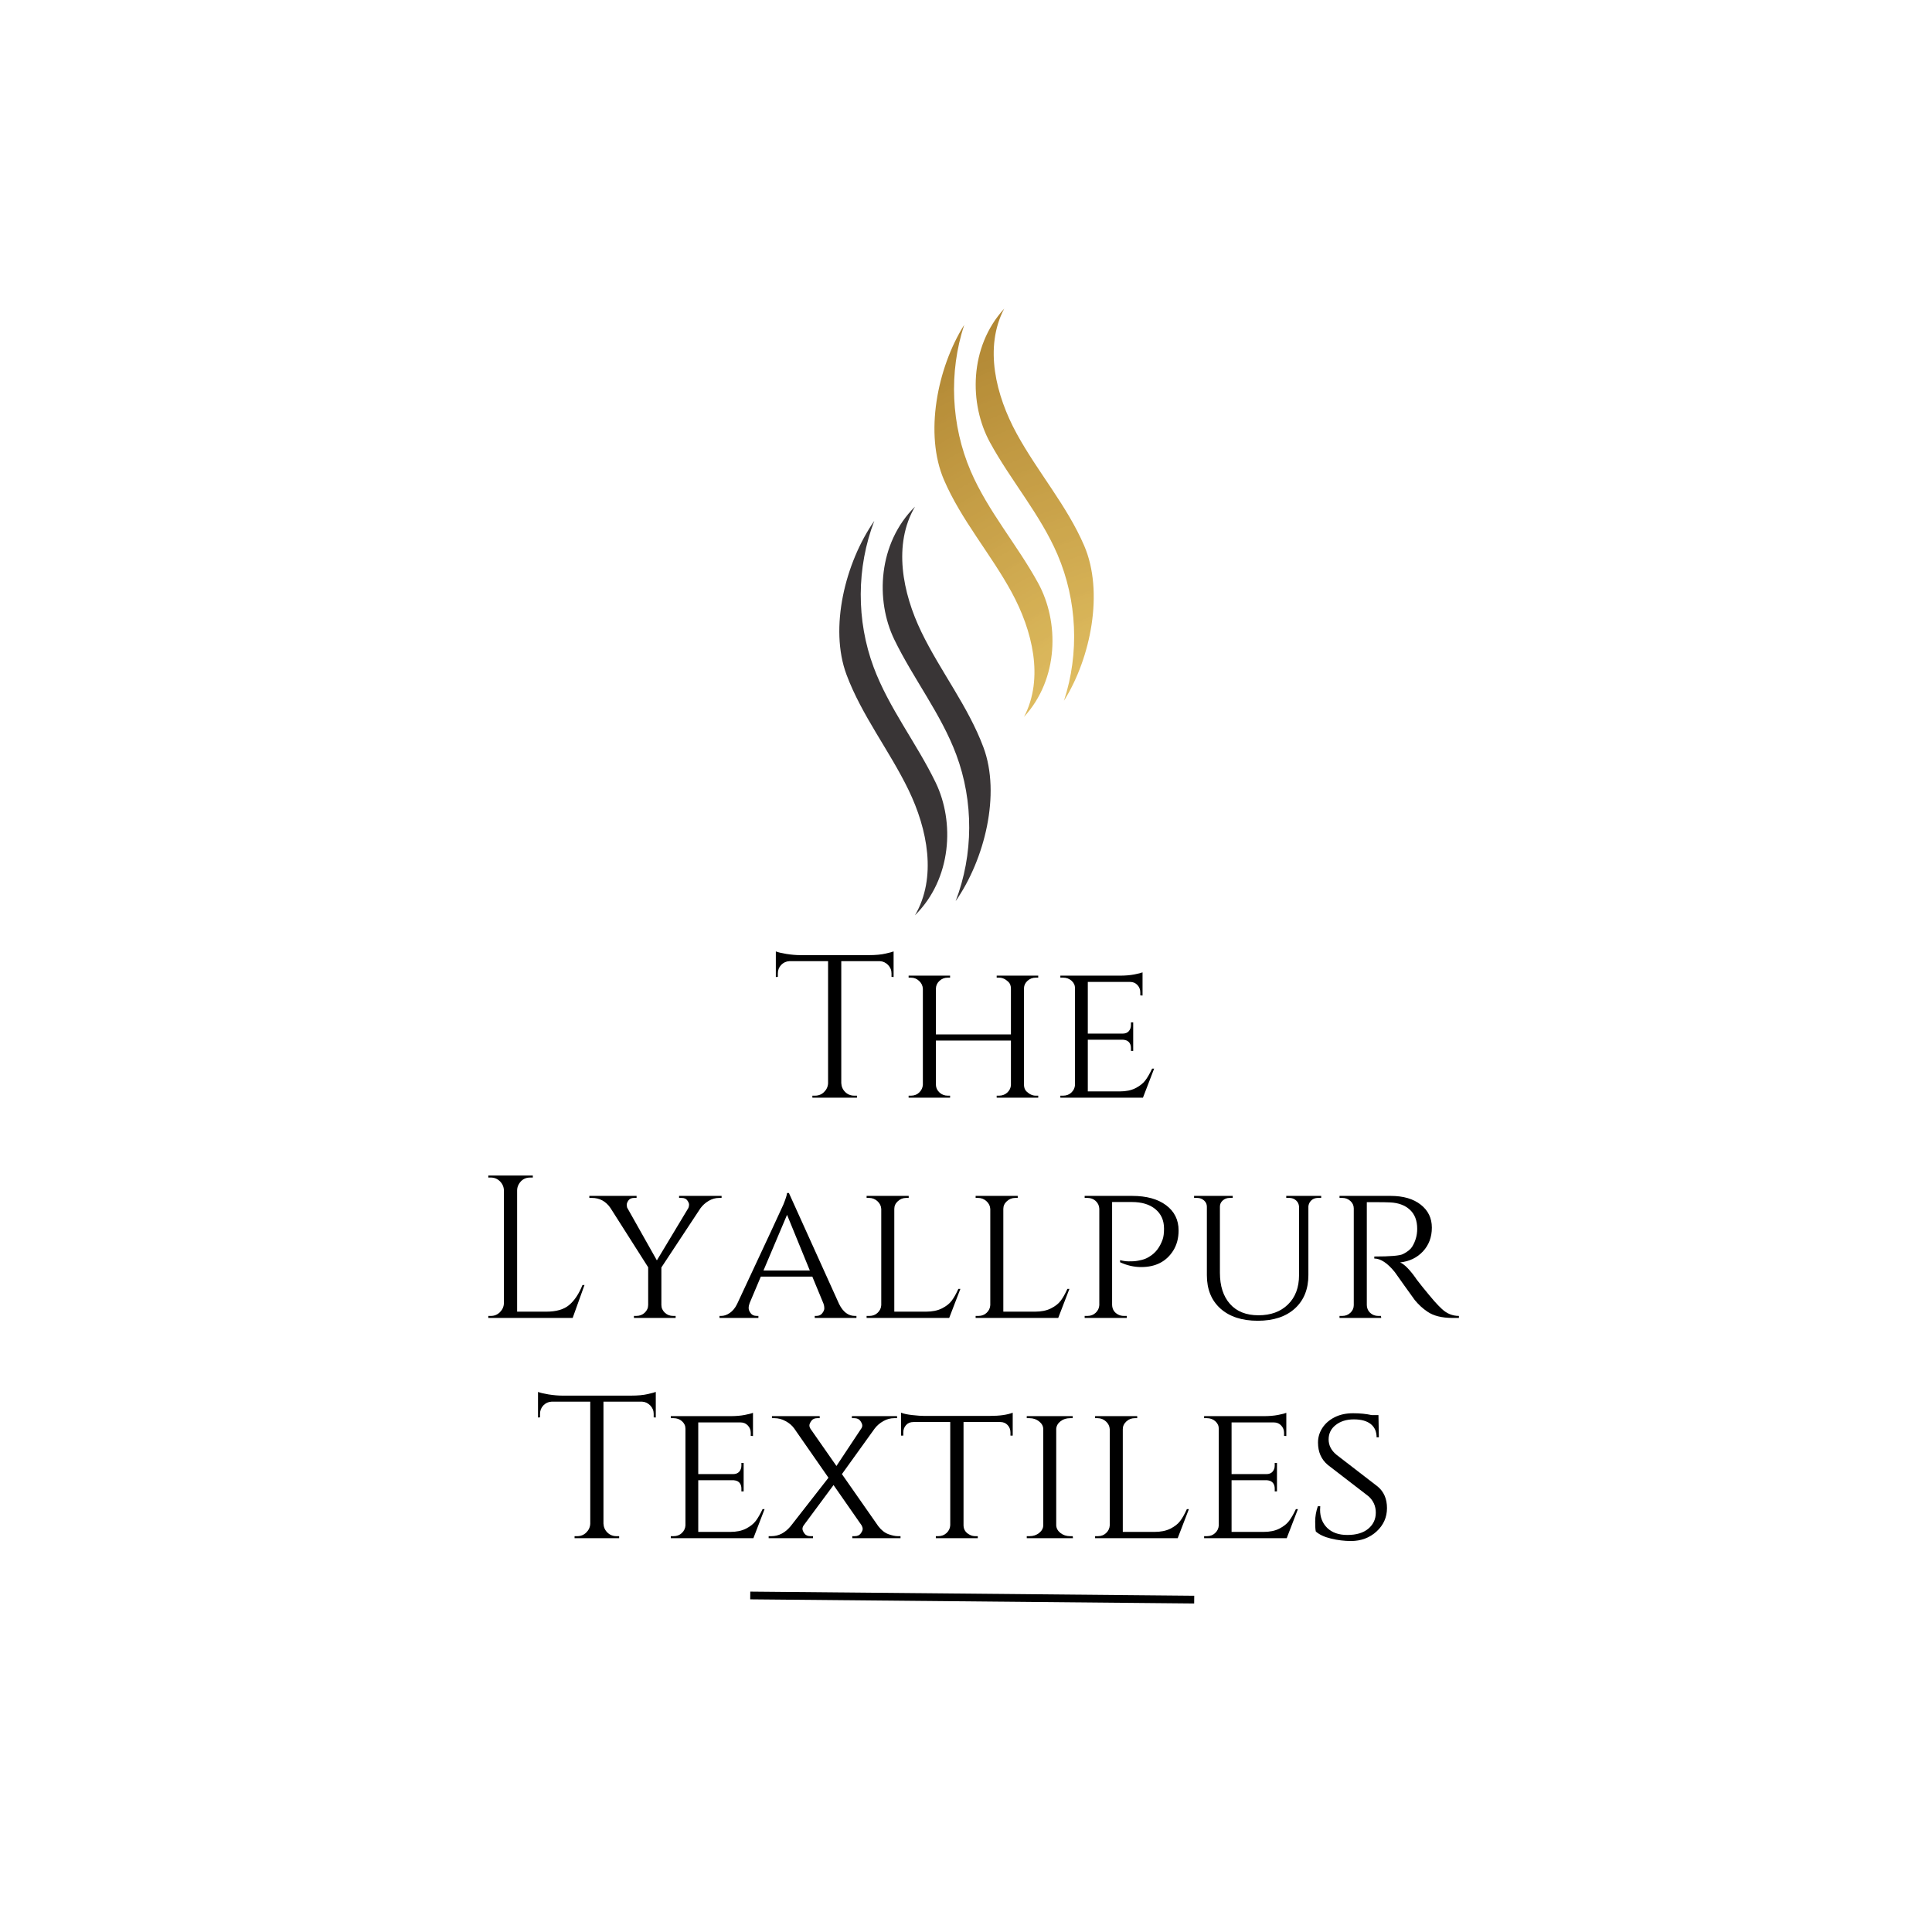 <svg version="1.2" preserveAspectRatio="xMidYMid meet" height="500" viewBox="0 0 375 375" zoomAndPan="magnify" width="500" xmlns:xlink="http://www.w3.org/1999/xlink" xmlns="http://www.w3.org/2000/svg"><defs><clipPath id="405133dff0"><path d="M 171.32 98.297 L 192.34 98.297 L 192.34 174.941 L 171.32 174.941 Z M 171.32 98.297"></path></clipPath><clipPath id="f149bf87d4"><path d="M 177.602 98.34 C 170.426 105.449 169.887 116.496 173.578 124.121 C 177.273 131.746 182.652 138.551 185.613 146.488 C 189 155.562 188.957 165.855 185.492 174.902 C 191.137 166.805 194.27 154.125 190.883 145.051 C 187.922 137.113 182.543 130.309 178.848 122.684 C 175.156 115.055 173.309 105.652 177.602 98.34 Z M 177.602 98.34"></path></clipPath><clipPath id="11c17e2dca"><path d="M 177.602 98.34 C 170.426 105.449 169.887 116.496 173.578 124.121 C 177.273 131.746 182.652 138.551 185.613 146.488 C 189 155.562 188.957 165.855 185.492 174.902 C 191.137 166.805 194.27 154.125 190.883 145.051 C 187.922 137.113 182.543 130.309 178.848 122.684 C 175.156 115.055 173.309 105.652 177.602 98.34"></path></clipPath><clipPath id="b511918c46"><path d="M 178.5 186.477 L 231.121 147.852 L 185.652 86.77 L 133.031 125.395 Z M 178.5 186.477"></path></clipPath><radialGradient fy="0" cy="0" fx="0" cx="0" r="118.805" gradientUnits="userSpaceOnUse" id="92526ec4eb" gradientTransform="matrix(-0.596,-0.801,0.807,-0.592,480.837,95.367)"><stop offset="0" style="stop-color:#7b7879;stop-opacity:1;"></stop><stop offset="0.008" style="stop-color:#7a7878;stop-opacity:1;"></stop><stop offset="0.02" style="stop-color:#797778;stop-opacity:1;"></stop><stop offset="0.023" style="stop-color:#797778;stop-opacity:1;"></stop><stop offset="0.027" style="stop-color:#797677;stop-opacity:1;"></stop><stop offset="0.031" style="stop-color:#787576;stop-opacity:1;"></stop><stop offset="0.043" style="stop-color:#787576;stop-opacity:1;"></stop><stop offset="0.055" style="stop-color:#777575;stop-opacity:1;"></stop><stop offset="0.059" style="stop-color:#767474;stop-opacity:1;"></stop><stop offset="0.062" style="stop-color:#767474;stop-opacity:1;"></stop><stop offset="0.066" style="stop-color:#757374;stop-opacity:1;"></stop><stop offset="0.078" style="stop-color:#757374;stop-opacity:1;"></stop><stop offset="0.09" style="stop-color:#757273;stop-opacity:1;"></stop><stop offset="0.102" style="stop-color:#747172;stop-opacity:1;"></stop><stop offset="0.105" style="stop-color:#747172;stop-opacity:1;"></stop><stop offset="0.109" style="stop-color:#737171;stop-opacity:1;"></stop><stop offset="0.113" style="stop-color:#727070;stop-opacity:1;"></stop><stop offset="0.125" style="stop-color:#727070;stop-opacity:1;"></stop><stop offset="0.137" style="stop-color:#726f70;stop-opacity:1;"></stop><stop offset="0.141" style="stop-color:#716e6f;stop-opacity:1;"></stop><stop offset="0.145" style="stop-color:#716e6f;stop-opacity:1;"></stop><stop offset="0.148" style="stop-color:#706d6e;stop-opacity:1;"></stop><stop offset="0.16" style="stop-color:#6f6d6e;stop-opacity:1;"></stop><stop offset="0.184" style="stop-color:#6f6c6d;stop-opacity:1;"></stop><stop offset="0.188" style="stop-color:#6f6b6d;stop-opacity:1;"></stop><stop offset="0.191" style="stop-color:#6e6b6c;stop-opacity:1;"></stop><stop offset="0.195" style="stop-color:#6d6a6b;stop-opacity:1;"></stop><stop offset="0.207" style="stop-color:#6d6a6b;stop-opacity:1;"></stop><stop offset="0.219" style="stop-color:#6c6a6a;stop-opacity:1;"></stop><stop offset="0.223" style="stop-color:#6b6969;stop-opacity:1;"></stop><stop offset="0.227" style="stop-color:#6b6969;stop-opacity:1;"></stop><stop offset="0.23" style="stop-color:#6b6869;stop-opacity:1;"></stop><stop offset="0.242" style="stop-color:#6a6768;stop-opacity:1;"></stop><stop offset="0.254" style="stop-color:#6a6768;stop-opacity:1;"></stop><stop offset="0.262" style="stop-color:#696767;stop-opacity:1;"></stop><stop offset="0.27" style="stop-color:#696667;stop-opacity:1;"></stop><stop offset="0.273" style="stop-color:#686666;stop-opacity:1;"></stop><stop offset="0.281" style="stop-color:#686566;stop-opacity:1;"></stop><stop offset="0.289" style="stop-color:#676565;stop-opacity:1;"></stop><stop offset="0.297" style="stop-color:#676465;stop-opacity:1;"></stop><stop offset="0.305" style="stop-color:#666464;stop-opacity:1;"></stop><stop offset="0.312" style="stop-color:#666364;stop-opacity:1;"></stop><stop offset="0.32" style="stop-color:#656363;stop-opacity:1;"></stop><stop offset="0.328" style="stop-color:#656263;stop-opacity:1;"></stop><stop offset="0.336" style="stop-color:#646262;stop-opacity:1;"></stop><stop offset="0.344" style="stop-color:#646162;stop-opacity:1;"></stop><stop offset="0.348" style="stop-color:#646162;stop-opacity:1;"></stop><stop offset="0.352" style="stop-color:#636061;stop-opacity:1;"></stop><stop offset="0.359" style="stop-color:#636061;stop-opacity:1;"></stop><stop offset="0.367" style="stop-color:#625f60;stop-opacity:1;"></stop><stop offset="0.375" style="stop-color:#625f60;stop-opacity:1;"></stop><stop offset="0.383" style="stop-color:#615e5f;stop-opacity:1;"></stop><stop offset="0.391" style="stop-color:#615d5e;stop-opacity:1;"></stop><stop offset="0.406" style="stop-color:#605d5e;stop-opacity:1;"></stop><stop offset="0.414" style="stop-color:#5f5c5d;stop-opacity:1;"></stop><stop offset="0.422" style="stop-color:#5f5c5c;stop-opacity:1;"></stop><stop offset="0.43" style="stop-color:#5e5b5c;stop-opacity:1;"></stop><stop offset="0.438" style="stop-color:#5e5b5b;stop-opacity:1;"></stop><stop offset="0.445" style="stop-color:#5d5a5b;stop-opacity:1;"></stop><stop offset="0.453" style="stop-color:#5c595a;stop-opacity:1;"></stop><stop offset="0.469" style="stop-color:#5c5959;stop-opacity:1;"></stop><stop offset="0.477" style="stop-color:#5b5859;stop-opacity:1;"></stop><stop offset="0.484" style="stop-color:#5b5858;stop-opacity:1;"></stop><stop offset="0.492" style="stop-color:#5a5758;stop-opacity:1;"></stop><stop offset="0.5" style="stop-color:#595657;stop-opacity:1;"></stop><stop offset="0.508" style="stop-color:#595656;stop-opacity:1;"></stop><stop offset="0.52" style="stop-color:#585656;stop-opacity:1;"></stop><stop offset="0.523" style="stop-color:#585556;stop-opacity:1;"></stop><stop offset="0.527" style="stop-color:#575455;stop-opacity:1;"></stop><stop offset="0.539" style="stop-color:#575454;stop-opacity:1;"></stop><stop offset="0.551" style="stop-color:#565354;stop-opacity:1;"></stop><stop offset="0.562" style="stop-color:#555253;stop-opacity:1;"></stop><stop offset="0.566" style="stop-color:#555252;stop-opacity:1;"></stop><stop offset="0.578" style="stop-color:#545152;stop-opacity:1;"></stop><stop offset="0.59" style="stop-color:#545152;stop-opacity:1;"></stop><stop offset="0.594" style="stop-color:#535051;stop-opacity:1;"></stop><stop offset="0.598" style="stop-color:#535051;stop-opacity:1;"></stop><stop offset="0.602" style="stop-color:#534f50;stop-opacity:1;"></stop><stop offset="0.605" style="stop-color:#524f50;stop-opacity:1;"></stop><stop offset="0.609" style="stop-color:#524e4f;stop-opacity:1;"></stop><stop offset="0.621" style="stop-color:#524e4f;stop-opacity:1;"></stop><stop offset="0.633" style="stop-color:#514e4f;stop-opacity:1;"></stop><stop offset="0.641" style="stop-color:#504d4e;stop-opacity:1;"></stop><stop offset="0.648" style="stop-color:#4f4c4d;stop-opacity:1;"></stop><stop offset="0.656" style="stop-color:#4f4c4d;stop-opacity:1;"></stop><stop offset="0.664" style="stop-color:#4f4b4d;stop-opacity:1;"></stop><stop offset="0.672" style="stop-color:#4e4b4c;stop-opacity:1;"></stop><stop offset="0.68" style="stop-color:#4e4b4b;stop-opacity:1;"></stop><stop offset="0.688" style="stop-color:#4d4a4a;stop-opacity:1;"></stop><stop offset="0.695" style="stop-color:#4c494a;stop-opacity:1;"></stop><stop offset="0.711" style="stop-color:#4b4949;stop-opacity:1;"></stop><stop offset="0.727" style="stop-color:#4b4848;stop-opacity:1;"></stop><stop offset="0.73" style="stop-color:#4a4748;stop-opacity:1;"></stop><stop offset="0.734" style="stop-color:#4a4647;stop-opacity:1;"></stop><stop offset="0.75" style="stop-color:#494647;stop-opacity:1;"></stop><stop offset="0.758" style="stop-color:#494546;stop-opacity:1;"></stop><stop offset="0.77" style="stop-color:#484545;stop-opacity:1;"></stop><stop offset="0.773" style="stop-color:#484545;stop-opacity:1;"></stop><stop offset="0.777" style="stop-color:#474445;stop-opacity:1;"></stop><stop offset="0.781" style="stop-color:#464344;stop-opacity:1;"></stop><stop offset="0.793" style="stop-color:#464344;stop-opacity:1;"></stop><stop offset="0.805" style="stop-color:#464243;stop-opacity:1;"></stop><stop offset="0.809" style="stop-color:#454142;stop-opacity:1;"></stop><stop offset="0.812" style="stop-color:#454142;stop-opacity:1;"></stop><stop offset="0.816" style="stop-color:#444142;stop-opacity:1;"></stop><stop offset="0.824" style="stop-color:#444041;stop-opacity:1;"></stop><stop offset="0.832" style="stop-color:#444041;stop-opacity:1;"></stop><stop offset="0.84" style="stop-color:#434041;stop-opacity:1;"></stop><stop offset="0.848" style="stop-color:#423f40;stop-opacity:1;"></stop><stop offset="0.855" style="stop-color:#413e3f;stop-opacity:1;"></stop><stop offset="0.871" style="stop-color:#413d3e;stop-opacity:1;"></stop><stop offset="0.879" style="stop-color:#413d3e;stop-opacity:1;"></stop><stop offset="0.891" style="stop-color:#403c3d;stop-opacity:1;"></stop><stop offset="0.895" style="stop-color:#403c3c;stop-opacity:1;"></stop><stop offset="0.898" style="stop-color:#3f3c3c;stop-opacity:1;"></stop><stop offset="0.902" style="stop-color:#3e3b3c;stop-opacity:1;"></stop><stop offset="0.914" style="stop-color:#3e3b3c;stop-opacity:1;"></stop><stop offset="0.922" style="stop-color:#3e3a3b;stop-opacity:1;"></stop><stop offset="0.93" style="stop-color:#3d3a3b;stop-opacity:1;"></stop><stop offset="0.938" style="stop-color:#3c393a;stop-opacity:1;"></stop><stop offset="0.953" style="stop-color:#3c3839;stop-opacity:1;"></stop><stop offset="0.957" style="stop-color:#3c3839;stop-opacity:1;"></stop><stop offset="0.965" style="stop-color:#3b3838;stop-opacity:1;"></stop><stop offset="0.973" style="stop-color:#3a3738;stop-opacity:1;"></stop><stop offset="0.977" style="stop-color:#3a3637;stop-opacity:1;"></stop><stop offset="0.988" style="stop-color:#393637;stop-opacity:1;"></stop><stop offset="0.992" style="stop-color:#393536;stop-opacity:1;"></stop><stop offset="1" style="stop-color:#393536;stop-opacity:1;"></stop></radialGradient><clipPath id="46c8cba26d"><path d="M 162.883 101.043 L 183.902 101.043 L 183.902 177.668 L 162.883 177.668 Z M 162.883 101.043"></path></clipPath><clipPath id="b64f6b70b2"><path d="M 177.59 177.664 C 184.766 170.555 185.305 159.512 181.609 151.887 C 177.918 144.258 172.539 137.453 169.578 129.52 C 166.191 120.441 166.234 110.152 169.699 101.105 C 164.055 109.203 160.922 121.879 164.309 130.957 C 167.27 138.891 172.648 145.695 176.344 153.324 C 180.035 160.949 181.883 170.352 177.59 177.664 Z M 177.59 177.664"></path></clipPath><clipPath id="61b255e4a3"><path d="M 177.59 177.664 C 184.766 170.555 185.305 159.512 181.609 151.887 C 177.918 144.258 172.539 137.453 169.578 129.52 C 166.191 120.441 166.234 110.152 169.699 101.105 C 164.055 109.203 160.922 121.879 164.309 130.957 C 167.27 138.891 172.648 145.695 176.344 153.324 C 180.035 160.949 181.883 170.352 177.59 177.664"></path></clipPath><clipPath id="f2f591d509"><path d="M 169.539 189.238 L 222.16 150.613 L 176.691 89.531 L 124.066 128.156 Z M 169.539 189.238"></path></clipPath><radialGradient fy="0" cy="0" fx="0" cx="0" r="118.805" gradientUnits="userSpaceOnUse" id="bb18090d3f" gradientTransform="matrix(-0.596,-0.801,0.807,-0.592,480.837,95.367)"><stop offset="0" style="stop-color:#7b7879;stop-opacity:1;"></stop><stop offset="0.008" style="stop-color:#7a7878;stop-opacity:1;"></stop><stop offset="0.02" style="stop-color:#797778;stop-opacity:1;"></stop><stop offset="0.023" style="stop-color:#797778;stop-opacity:1;"></stop><stop offset="0.027" style="stop-color:#797677;stop-opacity:1;"></stop><stop offset="0.031" style="stop-color:#787576;stop-opacity:1;"></stop><stop offset="0.043" style="stop-color:#787576;stop-opacity:1;"></stop><stop offset="0.055" style="stop-color:#777575;stop-opacity:1;"></stop><stop offset="0.059" style="stop-color:#767474;stop-opacity:1;"></stop><stop offset="0.062" style="stop-color:#767474;stop-opacity:1;"></stop><stop offset="0.066" style="stop-color:#757374;stop-opacity:1;"></stop><stop offset="0.078" style="stop-color:#757374;stop-opacity:1;"></stop><stop offset="0.09" style="stop-color:#757273;stop-opacity:1;"></stop><stop offset="0.102" style="stop-color:#747172;stop-opacity:1;"></stop><stop offset="0.105" style="stop-color:#747172;stop-opacity:1;"></stop><stop offset="0.109" style="stop-color:#737171;stop-opacity:1;"></stop><stop offset="0.113" style="stop-color:#727070;stop-opacity:1;"></stop><stop offset="0.125" style="stop-color:#727070;stop-opacity:1;"></stop><stop offset="0.137" style="stop-color:#726f70;stop-opacity:1;"></stop><stop offset="0.141" style="stop-color:#716e6f;stop-opacity:1;"></stop><stop offset="0.145" style="stop-color:#716e6f;stop-opacity:1;"></stop><stop offset="0.148" style="stop-color:#706d6e;stop-opacity:1;"></stop><stop offset="0.16" style="stop-color:#6f6d6e;stop-opacity:1;"></stop><stop offset="0.184" style="stop-color:#6f6c6d;stop-opacity:1;"></stop><stop offset="0.188" style="stop-color:#6f6b6d;stop-opacity:1;"></stop><stop offset="0.191" style="stop-color:#6e6b6c;stop-opacity:1;"></stop><stop offset="0.195" style="stop-color:#6d6a6b;stop-opacity:1;"></stop><stop offset="0.207" style="stop-color:#6d6a6b;stop-opacity:1;"></stop><stop offset="0.219" style="stop-color:#6c6a6a;stop-opacity:1;"></stop><stop offset="0.223" style="stop-color:#6b6969;stop-opacity:1;"></stop><stop offset="0.227" style="stop-color:#6b6969;stop-opacity:1;"></stop><stop offset="0.23" style="stop-color:#6b6869;stop-opacity:1;"></stop><stop offset="0.242" style="stop-color:#6a6768;stop-opacity:1;"></stop><stop offset="0.254" style="stop-color:#6a6768;stop-opacity:1;"></stop><stop offset="0.262" style="stop-color:#696767;stop-opacity:1;"></stop><stop offset="0.27" style="stop-color:#696667;stop-opacity:1;"></stop><stop offset="0.273" style="stop-color:#686666;stop-opacity:1;"></stop><stop offset="0.281" style="stop-color:#686566;stop-opacity:1;"></stop><stop offset="0.289" style="stop-color:#676565;stop-opacity:1;"></stop><stop offset="0.297" style="stop-color:#676465;stop-opacity:1;"></stop><stop offset="0.305" style="stop-color:#666464;stop-opacity:1;"></stop><stop offset="0.312" style="stop-color:#666364;stop-opacity:1;"></stop><stop offset="0.32" style="stop-color:#656363;stop-opacity:1;"></stop><stop offset="0.328" style="stop-color:#656263;stop-opacity:1;"></stop><stop offset="0.336" style="stop-color:#646262;stop-opacity:1;"></stop><stop offset="0.344" style="stop-color:#646162;stop-opacity:1;"></stop><stop offset="0.348" style="stop-color:#646162;stop-opacity:1;"></stop><stop offset="0.352" style="stop-color:#636061;stop-opacity:1;"></stop><stop offset="0.359" style="stop-color:#636061;stop-opacity:1;"></stop><stop offset="0.367" style="stop-color:#625f60;stop-opacity:1;"></stop><stop offset="0.375" style="stop-color:#625f60;stop-opacity:1;"></stop><stop offset="0.383" style="stop-color:#615e5f;stop-opacity:1;"></stop><stop offset="0.391" style="stop-color:#615d5e;stop-opacity:1;"></stop><stop offset="0.406" style="stop-color:#605d5e;stop-opacity:1;"></stop><stop offset="0.414" style="stop-color:#5f5c5d;stop-opacity:1;"></stop><stop offset="0.422" style="stop-color:#5f5c5c;stop-opacity:1;"></stop><stop offset="0.43" style="stop-color:#5e5b5c;stop-opacity:1;"></stop><stop offset="0.438" style="stop-color:#5e5b5b;stop-opacity:1;"></stop><stop offset="0.445" style="stop-color:#5d5a5b;stop-opacity:1;"></stop><stop offset="0.453" style="stop-color:#5c595a;stop-opacity:1;"></stop><stop offset="0.469" style="stop-color:#5c5959;stop-opacity:1;"></stop><stop offset="0.477" style="stop-color:#5b5859;stop-opacity:1;"></stop><stop offset="0.484" style="stop-color:#5b5858;stop-opacity:1;"></stop><stop offset="0.492" style="stop-color:#5a5758;stop-opacity:1;"></stop><stop offset="0.5" style="stop-color:#595657;stop-opacity:1;"></stop><stop offset="0.508" style="stop-color:#595656;stop-opacity:1;"></stop><stop offset="0.52" style="stop-color:#585656;stop-opacity:1;"></stop><stop offset="0.523" style="stop-color:#585556;stop-opacity:1;"></stop><stop offset="0.527" style="stop-color:#575455;stop-opacity:1;"></stop><stop offset="0.539" style="stop-color:#575454;stop-opacity:1;"></stop><stop offset="0.551" style="stop-color:#565354;stop-opacity:1;"></stop><stop offset="0.562" style="stop-color:#555253;stop-opacity:1;"></stop><stop offset="0.566" style="stop-color:#555252;stop-opacity:1;"></stop><stop offset="0.578" style="stop-color:#545152;stop-opacity:1;"></stop><stop offset="0.59" style="stop-color:#545152;stop-opacity:1;"></stop><stop offset="0.594" style="stop-color:#535051;stop-opacity:1;"></stop><stop offset="0.598" style="stop-color:#535051;stop-opacity:1;"></stop><stop offset="0.602" style="stop-color:#534f50;stop-opacity:1;"></stop><stop offset="0.605" style="stop-color:#524f50;stop-opacity:1;"></stop><stop offset="0.609" style="stop-color:#524e4f;stop-opacity:1;"></stop><stop offset="0.621" style="stop-color:#524e4f;stop-opacity:1;"></stop><stop offset="0.633" style="stop-color:#514e4f;stop-opacity:1;"></stop><stop offset="0.641" style="stop-color:#504d4e;stop-opacity:1;"></stop><stop offset="0.648" style="stop-color:#4f4c4d;stop-opacity:1;"></stop><stop offset="0.656" style="stop-color:#4f4c4d;stop-opacity:1;"></stop><stop offset="0.664" style="stop-color:#4f4b4d;stop-opacity:1;"></stop><stop offset="0.672" style="stop-color:#4e4b4c;stop-opacity:1;"></stop><stop offset="0.68" style="stop-color:#4e4b4b;stop-opacity:1;"></stop><stop offset="0.688" style="stop-color:#4d4a4a;stop-opacity:1;"></stop><stop offset="0.695" style="stop-color:#4c494a;stop-opacity:1;"></stop><stop offset="0.711" style="stop-color:#4b4949;stop-opacity:1;"></stop><stop offset="0.727" style="stop-color:#4b4848;stop-opacity:1;"></stop><stop offset="0.73" style="stop-color:#4a4748;stop-opacity:1;"></stop><stop offset="0.734" style="stop-color:#4a4647;stop-opacity:1;"></stop><stop offset="0.75" style="stop-color:#494647;stop-opacity:1;"></stop><stop offset="0.758" style="stop-color:#494546;stop-opacity:1;"></stop><stop offset="0.77" style="stop-color:#484545;stop-opacity:1;"></stop><stop offset="0.773" style="stop-color:#484545;stop-opacity:1;"></stop><stop offset="0.777" style="stop-color:#474445;stop-opacity:1;"></stop><stop offset="0.781" style="stop-color:#464344;stop-opacity:1;"></stop><stop offset="0.793" style="stop-color:#464344;stop-opacity:1;"></stop><stop offset="0.805" style="stop-color:#464243;stop-opacity:1;"></stop><stop offset="0.809" style="stop-color:#454142;stop-opacity:1;"></stop><stop offset="0.812" style="stop-color:#454142;stop-opacity:1;"></stop><stop offset="0.816" style="stop-color:#444142;stop-opacity:1;"></stop><stop offset="0.824" style="stop-color:#444041;stop-opacity:1;"></stop><stop offset="0.832" style="stop-color:#444041;stop-opacity:1;"></stop><stop offset="0.84" style="stop-color:#434041;stop-opacity:1;"></stop><stop offset="0.848" style="stop-color:#423f40;stop-opacity:1;"></stop><stop offset="0.855" style="stop-color:#413e3f;stop-opacity:1;"></stop><stop offset="0.871" style="stop-color:#413d3e;stop-opacity:1;"></stop><stop offset="0.879" style="stop-color:#413d3e;stop-opacity:1;"></stop><stop offset="0.891" style="stop-color:#403c3d;stop-opacity:1;"></stop><stop offset="0.895" style="stop-color:#403c3c;stop-opacity:1;"></stop><stop offset="0.898" style="stop-color:#3f3c3c;stop-opacity:1;"></stop><stop offset="0.902" style="stop-color:#3e3b3c;stop-opacity:1;"></stop><stop offset="0.914" style="stop-color:#3e3b3c;stop-opacity:1;"></stop><stop offset="0.922" style="stop-color:#3e3a3b;stop-opacity:1;"></stop><stop offset="0.93" style="stop-color:#3d3a3b;stop-opacity:1;"></stop><stop offset="0.938" style="stop-color:#3c393a;stop-opacity:1;"></stop><stop offset="0.953" style="stop-color:#3c3839;stop-opacity:1;"></stop><stop offset="0.957" style="stop-color:#3c3839;stop-opacity:1;"></stop><stop offset="0.965" style="stop-color:#3b3838;stop-opacity:1;"></stop><stop offset="0.973" style="stop-color:#3a3738;stop-opacity:1;"></stop><stop offset="0.977" style="stop-color:#3a3637;stop-opacity:1;"></stop><stop offset="0.988" style="stop-color:#393637;stop-opacity:1;"></stop><stop offset="0.992" style="stop-color:#393536;stop-opacity:1;"></stop><stop offset="1" style="stop-color:#393536;stop-opacity:1;"></stop></radialGradient><clipPath id="7a3ee9d108"><path d="M 189.348 59.918 L 212.367 59.918 L 212.367 136.086 L 189.348 136.086 Z M 189.348 59.918"></path></clipPath><clipPath id="78b8164e5a"><path d="M 194.91 59.918 C 188.09 67.363 188.086 78.422 192.148 85.863 C 196.207 93.301 201.91 99.84 205.254 107.625 C 209.078 116.527 209.535 126.809 206.516 136.012 C 211.762 127.652 214.273 114.84 210.449 105.938 C 207.105 98.152 201.402 91.613 197.34 84.172 C 193.281 76.734 190.98 67.43 194.91 59.918 Z M 194.91 59.918"></path></clipPath><clipPath id="7bb439deba"><path d="M 194.91 59.918 C 188.09 67.363 188.086 78.422 192.148 85.863 C 196.207 93.301 201.91 99.84 205.254 107.625 C 209.078 116.527 209.535 126.812 206.516 136.012 C 211.762 127.652 214.273 114.84 210.449 105.938 C 207.105 98.152 201.402 91.613 197.34 84.172 C 193.281 76.734 190.98 67.43 194.91 59.918"></path></clipPath><clipPath id="6972a9fb60"><path d="M 190.195 143.086 L 235.121 129.883 L 212.164 52.844 L 167.234 66.047 Z M 190.195 143.086"></path></clipPath><radialGradient fy="0" cy="0" fx="0" cx="0" r="124.253" gradientUnits="userSpaceOnUse" id="1d40af2100" gradientTransform="matrix(-0.285,-0.956,0.962,-0.283,224.111,156.648)"><stop offset="0" style="stop-color:#f1d477;stop-opacity:1;"></stop><stop offset="0.008" style="stop-color:#f1d476;stop-opacity:1;"></stop><stop offset="0.012" style="stop-color:#f1d376;stop-opacity:1;"></stop><stop offset="0.016" style="stop-color:#f0d375;stop-opacity:1;"></stop><stop offset="0.02" style="stop-color:#f0d275;stop-opacity:1;"></stop><stop offset="0.023" style="stop-color:#efd174;stop-opacity:1;"></stop><stop offset="0.027" style="stop-color:#efd074;stop-opacity:1;"></stop><stop offset="0.039" style="stop-color:#eed073;stop-opacity:1;"></stop><stop offset="0.043" style="stop-color:#eed073;stop-opacity:1;"></stop><stop offset="0.047" style="stop-color:#eecf72;stop-opacity:1;"></stop><stop offset="0.051" style="stop-color:#eecf72;stop-opacity:1;"></stop><stop offset="0.055" style="stop-color:#edcf71;stop-opacity:1;"></stop><stop offset="0.059" style="stop-color:#edce71;stop-opacity:1;"></stop><stop offset="0.062" style="stop-color:#eccd70;stop-opacity:1;"></stop><stop offset="0.066" style="stop-color:#eccc6f;stop-opacity:1;"></stop><stop offset="0.078" style="stop-color:#ebcb6f;stop-opacity:1;"></stop><stop offset="0.09" style="stop-color:#eacb6e;stop-opacity:1;"></stop><stop offset="0.102" style="stop-color:#e9c96d;stop-opacity:1;"></stop><stop offset="0.105" style="stop-color:#e8c86b;stop-opacity:1;"></stop><stop offset="0.117" style="stop-color:#e8c76a;stop-opacity:1;"></stop><stop offset="0.129" style="stop-color:#e7c76a;stop-opacity:1;"></stop><stop offset="0.141" style="stop-color:#e6c669;stop-opacity:1;"></stop><stop offset="0.145" style="stop-color:#e6c568;stop-opacity:1;"></stop><stop offset="0.148" style="stop-color:#e5c568;stop-opacity:1;"></stop><stop offset="0.152" style="stop-color:#e5c468;stop-opacity:1;"></stop><stop offset="0.156" style="stop-color:#e5c467;stop-opacity:1;"></stop><stop offset="0.16" style="stop-color:#e4c366;stop-opacity:1;"></stop><stop offset="0.172" style="stop-color:#e4c366;stop-opacity:1;"></stop><stop offset="0.176" style="stop-color:#e4c266;stop-opacity:1;"></stop><stop offset="0.18" style="stop-color:#e3c265;stop-opacity:1;"></stop><stop offset="0.184" style="stop-color:#e3c165;stop-opacity:1;"></stop><stop offset="0.188" style="stop-color:#e3c165;stop-opacity:1;"></stop><stop offset="0.191" style="stop-color:#e2c064;stop-opacity:1;"></stop><stop offset="0.195" style="stop-color:#e2bf63;stop-opacity:1;"></stop><stop offset="0.207" style="stop-color:#e1bf62;stop-opacity:1;"></stop><stop offset="0.211" style="stop-color:#e1bf62;stop-opacity:1;"></stop><stop offset="0.215" style="stop-color:#e0be62;stop-opacity:1;"></stop><stop offset="0.219" style="stop-color:#e0be62;stop-opacity:1;"></stop><stop offset="0.223" style="stop-color:#e0bd61;stop-opacity:1;"></stop><stop offset="0.227" style="stop-color:#dfbd61;stop-opacity:1;"></stop><stop offset="0.238" style="stop-color:#debc60;stop-opacity:1;"></stop><stop offset="0.242" style="stop-color:#debb5f;stop-opacity:1;"></stop><stop offset="0.246" style="stop-color:#debb5f;stop-opacity:1;"></stop><stop offset="0.25" style="stop-color:#debb5f;stop-opacity:1;"></stop><stop offset="0.254" style="stop-color:#ddba5e;stop-opacity:1;"></stop><stop offset="0.258" style="stop-color:#dcb95e;stop-opacity:1;"></stop><stop offset="0.266" style="stop-color:#dcb95d;stop-opacity:1;"></stop><stop offset="0.27" style="stop-color:#dcb95d;stop-opacity:1;"></stop><stop offset="0.273" style="stop-color:#dbb85c;stop-opacity:1;"></stop><stop offset="0.277" style="stop-color:#dbb75c;stop-opacity:1;"></stop><stop offset="0.285" style="stop-color:#dab65b;stop-opacity:1;"></stop><stop offset="0.293" style="stop-color:#dab65b;stop-opacity:1;"></stop><stop offset="0.301" style="stop-color:#d9b65a;stop-opacity:1;"></stop><stop offset="0.309" style="stop-color:#d9b559;stop-opacity:1;"></stop><stop offset="0.312" style="stop-color:#d8b459;stop-opacity:1;"></stop><stop offset="0.316" style="stop-color:#d7b358;stop-opacity:1;"></stop><stop offset="0.324" style="stop-color:#d7b357;stop-opacity:1;"></stop><stop offset="0.332" style="stop-color:#d6b357;stop-opacity:1;"></stop><stop offset="0.34" style="stop-color:#d6b257;stop-opacity:1;"></stop><stop offset="0.348" style="stop-color:#d6b156;stop-opacity:1;"></stop><stop offset="0.352" style="stop-color:#d5b055;stop-opacity:1;"></stop><stop offset="0.355" style="stop-color:#d4af55;stop-opacity:1;"></stop><stop offset="0.363" style="stop-color:#d4af54;stop-opacity:1;"></stop><stop offset="0.371" style="stop-color:#d4af53;stop-opacity:1;"></stop><stop offset="0.379" style="stop-color:#d3ae53;stop-opacity:1;"></stop><stop offset="0.387" style="stop-color:#d2ad53;stop-opacity:1;"></stop><stop offset="0.395" style="stop-color:#d2ac52;stop-opacity:1;"></stop><stop offset="0.398" style="stop-color:#d1ac51;stop-opacity:1;"></stop><stop offset="0.406" style="stop-color:#d1ab51;stop-opacity:1;"></stop><stop offset="0.414" style="stop-color:#d0aa50;stop-opacity:1;"></stop><stop offset="0.422" style="stop-color:#cfaa50;stop-opacity:1;"></stop><stop offset="0.43" style="stop-color:#cfa94f;stop-opacity:1;"></stop><stop offset="0.434" style="stop-color:#cfa94f;stop-opacity:1;"></stop><stop offset="0.438" style="stop-color:#cea84e;stop-opacity:1;"></stop><stop offset="0.441" style="stop-color:#cda74e;stop-opacity:1;"></stop><stop offset="0.449" style="stop-color:#cda74d;stop-opacity:1;"></stop><stop offset="0.457" style="stop-color:#cda74d;stop-opacity:1;"></stop><stop offset="0.465" style="stop-color:#cca64c;stop-opacity:1;"></stop><stop offset="0.473" style="stop-color:#cca54c;stop-opacity:1;"></stop><stop offset="0.477" style="stop-color:#cba44b;stop-opacity:1;"></stop><stop offset="0.48" style="stop-color:#caa44b;stop-opacity:1;"></stop><stop offset="0.488" style="stop-color:#caa34a;stop-opacity:1;"></stop><stop offset="0.496" style="stop-color:#c9a24a;stop-opacity:1;"></stop><stop offset="0.504" style="stop-color:#c9a249;stop-opacity:1;"></stop><stop offset="0.516" style="stop-color:#c8a149;stop-opacity:1;"></stop><stop offset="0.52" style="stop-color:#c8a148;stop-opacity:1;"></stop><stop offset="0.523" style="stop-color:#c7a048;stop-opacity:1;"></stop><stop offset="0.527" style="stop-color:#c7a047;stop-opacity:1;"></stop><stop offset="0.531" style="stop-color:#c79f46;stop-opacity:1;"></stop><stop offset="0.543" style="stop-color:#c69e46;stop-opacity:1;"></stop><stop offset="0.555" style="stop-color:#c59e46;stop-opacity:1;"></stop><stop offset="0.559" style="stop-color:#c59d45;stop-opacity:1;"></stop><stop offset="0.562" style="stop-color:#c49d45;stop-opacity:1;"></stop><stop offset="0.566" style="stop-color:#c39c44;stop-opacity:1;"></stop><stop offset="0.578" style="stop-color:#c39b44;stop-opacity:1;"></stop><stop offset="0.582" style="stop-color:#c39b44;stop-opacity:1;"></stop><stop offset="0.586" style="stop-color:#c29a43;stop-opacity:1;"></stop><stop offset="0.598" style="stop-color:#c29a42;stop-opacity:1;"></stop><stop offset="0.602" style="stop-color:#c19942;stop-opacity:1;"></stop><stop offset="0.605" style="stop-color:#c19942;stop-opacity:1;"></stop><stop offset="0.609" style="stop-color:#c19841;stop-opacity:1;"></stop><stop offset="0.613" style="stop-color:#c09841;stop-opacity:1;"></stop><stop offset="0.625" style="stop-color:#c09740;stop-opacity:1;"></stop><stop offset="0.629" style="stop-color:#bf9740;stop-opacity:1;"></stop><stop offset="0.637" style="stop-color:#be963f;stop-opacity:1;"></stop><stop offset="0.645" style="stop-color:#be953f;stop-opacity:1;"></stop><stop offset="0.648" style="stop-color:#bd953e;stop-opacity:1;"></stop><stop offset="0.656" style="stop-color:#bd943e;stop-opacity:1;"></stop><stop offset="0.664" style="stop-color:#bc933d;stop-opacity:1;"></stop><stop offset="0.672" style="stop-color:#bb933d;stop-opacity:1;"></stop><stop offset="0.68" style="stop-color:#bb923c;stop-opacity:1;"></stop><stop offset="0.684" style="stop-color:#bb923c;stop-opacity:1;"></stop><stop offset="0.688" style="stop-color:#ba913c;stop-opacity:1;"></stop><stop offset="0.691" style="stop-color:#ba903b;stop-opacity:1;"></stop><stop offset="0.699" style="stop-color:#b9903a;stop-opacity:1;"></stop><stop offset="0.707" style="stop-color:#b9903a;stop-opacity:1;"></stop><stop offset="0.715" style="stop-color:#b88f3a;stop-opacity:1;"></stop><stop offset="0.723" style="stop-color:#b88e39;stop-opacity:1;"></stop><stop offset="0.727" style="stop-color:#b78e39;stop-opacity:1;"></stop><stop offset="0.73" style="stop-color:#b68d38;stop-opacity:1;"></stop><stop offset="0.738" style="stop-color:#b58c38;stop-opacity:1;"></stop><stop offset="0.754" style="stop-color:#b58b37;stop-opacity:1;"></stop><stop offset="0.766" style="stop-color:#b48b37;stop-opacity:1;"></stop><stop offset="0.77" style="stop-color:#b48a36;stop-opacity:1;"></stop><stop offset="0.773" style="stop-color:#b38a36;stop-opacity:1;"></stop><stop offset="0.777" style="stop-color:#b38936;stop-opacity:1;"></stop><stop offset="0.781" style="stop-color:#b38935;stop-opacity:1;"></stop><stop offset="0.785" style="stop-color:#b38935;stop-opacity:1;"></stop><stop offset="0.789" style="stop-color:#b28835;stop-opacity:1;"></stop><stop offset="0.793" style="stop-color:#b28834;stop-opacity:1;"></stop><stop offset="0.805" style="stop-color:#b18734;stop-opacity:1;"></stop><stop offset="0.809" style="stop-color:#b08633;stop-opacity:1;"></stop><stop offset="0.82" style="stop-color:#b08633;stop-opacity:1;"></stop><stop offset="0.828" style="stop-color:#af8532;stop-opacity:1;"></stop><stop offset="0.836" style="stop-color:#ae8432;stop-opacity:1;"></stop><stop offset="0.844" style="stop-color:#ae8431;stop-opacity:1;"></stop><stop offset="0.852" style="stop-color:#ad8331;stop-opacity:1;"></stop><stop offset="0.855" style="stop-color:#ac8230;stop-opacity:1;"></stop><stop offset="0.871" style="stop-color:#ab812f;stop-opacity:1;"></stop><stop offset="0.887" style="stop-color:#ab812f;stop-opacity:1;"></stop><stop offset="0.891" style="stop-color:#aa802f;stop-opacity:1;"></stop><stop offset="0.895" style="stop-color:#aa802e;stop-opacity:1;"></stop><stop offset="0.898" style="stop-color:#aa7f2e;stop-opacity:1;"></stop><stop offset="0.902" style="stop-color:#a97f2e;stop-opacity:1;"></stop><stop offset="0.906" style="stop-color:#a87e2d;stop-opacity:1;"></stop><stop offset="0.918" style="stop-color:#a87e2d;stop-opacity:1;"></stop><stop offset="0.926" style="stop-color:#a87d2c;stop-opacity:1;"></stop><stop offset="0.934" style="stop-color:#a77c2c;stop-opacity:1;"></stop><stop offset="0.938" style="stop-color:#a67c2b;stop-opacity:1;"></stop><stop offset="0.945" style="stop-color:#a67b2b;stop-opacity:1;"></stop><stop offset="0.957" style="stop-color:#a57b2b;stop-opacity:1;"></stop><stop offset="0.965" style="stop-color:#a47a2a;stop-opacity:1;"></stop><stop offset="0.973" style="stop-color:#a37929;stop-opacity:1;"></stop><stop offset="0.984" style="stop-color:#a27829;stop-opacity:1;"></stop><stop offset="0.992" style="stop-color:#a27728;stop-opacity:1;"></stop><stop offset="1" style="stop-color:#a27728;stop-opacity:1;"></stop></radialGradient><clipPath id="94505da6cb"><path d="M 181.371 63.023 L 204.309 63.023 L 204.309 139.211 L 181.371 139.211 Z M 181.371 63.023"></path></clipPath><clipPath id="052759bd1b"><path d="M 198.758 139.152 C 205.578 131.707 205.582 120.648 201.52 113.207 C 197.461 105.766 191.758 99.23 188.414 91.445 C 184.59 82.543 184.133 72.258 187.152 63.059 C 181.906 71.418 179.395 84.23 183.219 93.133 C 186.562 100.918 192.266 107.457 196.328 114.898 C 200.387 122.336 202.688 131.641 198.758 139.152 Z M 198.758 139.152"></path></clipPath><clipPath id="67cba86e10"><path d="M 198.758 139.152 C 205.578 131.707 205.582 120.648 201.52 113.207 C 197.461 105.766 191.758 99.23 188.414 91.445 C 184.59 82.543 184.133 72.258 187.152 63.059 C 181.906 71.418 179.395 84.23 183.219 93.133 C 186.562 100.918 192.27 107.457 196.328 114.898 C 200.387 122.336 202.688 131.641 198.758 139.152"></path></clipPath><clipPath id="863d061b62"><path d="M 181.504 146.227 L 226.434 133.023 L 203.473 55.98 L 158.543 69.184 Z M 181.504 146.227"></path></clipPath><radialGradient fy="0" cy="0" fx="0" cx="0" r="124.253" gradientUnits="userSpaceOnUse" id="18a2c445a6" gradientTransform="matrix(-0.285,-0.956,0.962,-0.283,224.111,156.648)"><stop offset="0" style="stop-color:#f1d477;stop-opacity:1;"></stop><stop offset="0.008" style="stop-color:#f1d476;stop-opacity:1;"></stop><stop offset="0.012" style="stop-color:#f1d376;stop-opacity:1;"></stop><stop offset="0.016" style="stop-color:#f0d375;stop-opacity:1;"></stop><stop offset="0.02" style="stop-color:#f0d275;stop-opacity:1;"></stop><stop offset="0.023" style="stop-color:#efd174;stop-opacity:1;"></stop><stop offset="0.027" style="stop-color:#efd074;stop-opacity:1;"></stop><stop offset="0.039" style="stop-color:#eed073;stop-opacity:1;"></stop><stop offset="0.043" style="stop-color:#eed073;stop-opacity:1;"></stop><stop offset="0.047" style="stop-color:#eecf72;stop-opacity:1;"></stop><stop offset="0.051" style="stop-color:#eecf72;stop-opacity:1;"></stop><stop offset="0.055" style="stop-color:#edcf71;stop-opacity:1;"></stop><stop offset="0.059" style="stop-color:#edce71;stop-opacity:1;"></stop><stop offset="0.062" style="stop-color:#eccd70;stop-opacity:1;"></stop><stop offset="0.066" style="stop-color:#eccc6f;stop-opacity:1;"></stop><stop offset="0.078" style="stop-color:#ebcb6f;stop-opacity:1;"></stop><stop offset="0.09" style="stop-color:#eacb6e;stop-opacity:1;"></stop><stop offset="0.102" style="stop-color:#e9c96d;stop-opacity:1;"></stop><stop offset="0.105" style="stop-color:#e8c86b;stop-opacity:1;"></stop><stop offset="0.117" style="stop-color:#e8c76a;stop-opacity:1;"></stop><stop offset="0.129" style="stop-color:#e7c76a;stop-opacity:1;"></stop><stop offset="0.141" style="stop-color:#e6c669;stop-opacity:1;"></stop><stop offset="0.145" style="stop-color:#e6c568;stop-opacity:1;"></stop><stop offset="0.148" style="stop-color:#e5c568;stop-opacity:1;"></stop><stop offset="0.152" style="stop-color:#e5c468;stop-opacity:1;"></stop><stop offset="0.156" style="stop-color:#e5c467;stop-opacity:1;"></stop><stop offset="0.16" style="stop-color:#e4c366;stop-opacity:1;"></stop><stop offset="0.172" style="stop-color:#e4c366;stop-opacity:1;"></stop><stop offset="0.176" style="stop-color:#e4c266;stop-opacity:1;"></stop><stop offset="0.18" style="stop-color:#e3c265;stop-opacity:1;"></stop><stop offset="0.184" style="stop-color:#e3c165;stop-opacity:1;"></stop><stop offset="0.188" style="stop-color:#e3c165;stop-opacity:1;"></stop><stop offset="0.191" style="stop-color:#e2c064;stop-opacity:1;"></stop><stop offset="0.195" style="stop-color:#e2bf63;stop-opacity:1;"></stop><stop offset="0.207" style="stop-color:#e1bf62;stop-opacity:1;"></stop><stop offset="0.211" style="stop-color:#e1bf62;stop-opacity:1;"></stop><stop offset="0.215" style="stop-color:#e0be62;stop-opacity:1;"></stop><stop offset="0.219" style="stop-color:#e0be62;stop-opacity:1;"></stop><stop offset="0.223" style="stop-color:#e0bd61;stop-opacity:1;"></stop><stop offset="0.227" style="stop-color:#dfbd61;stop-opacity:1;"></stop><stop offset="0.238" style="stop-color:#debc60;stop-opacity:1;"></stop><stop offset="0.242" style="stop-color:#debb5f;stop-opacity:1;"></stop><stop offset="0.246" style="stop-color:#debb5f;stop-opacity:1;"></stop><stop offset="0.25" style="stop-color:#debb5f;stop-opacity:1;"></stop><stop offset="0.254" style="stop-color:#ddba5e;stop-opacity:1;"></stop><stop offset="0.258" style="stop-color:#dcb95e;stop-opacity:1;"></stop><stop offset="0.266" style="stop-color:#dcb95d;stop-opacity:1;"></stop><stop offset="0.27" style="stop-color:#dcb95d;stop-opacity:1;"></stop><stop offset="0.273" style="stop-color:#dbb85c;stop-opacity:1;"></stop><stop offset="0.277" style="stop-color:#dbb75c;stop-opacity:1;"></stop><stop offset="0.285" style="stop-color:#dab65b;stop-opacity:1;"></stop><stop offset="0.293" style="stop-color:#dab65b;stop-opacity:1;"></stop><stop offset="0.301" style="stop-color:#d9b65a;stop-opacity:1;"></stop><stop offset="0.309" style="stop-color:#d9b559;stop-opacity:1;"></stop><stop offset="0.312" style="stop-color:#d8b459;stop-opacity:1;"></stop><stop offset="0.316" style="stop-color:#d7b358;stop-opacity:1;"></stop><stop offset="0.324" style="stop-color:#d7b357;stop-opacity:1;"></stop><stop offset="0.332" style="stop-color:#d6b357;stop-opacity:1;"></stop><stop offset="0.34" style="stop-color:#d6b257;stop-opacity:1;"></stop><stop offset="0.348" style="stop-color:#d6b156;stop-opacity:1;"></stop><stop offset="0.352" style="stop-color:#d5b055;stop-opacity:1;"></stop><stop offset="0.355" style="stop-color:#d4af55;stop-opacity:1;"></stop><stop offset="0.363" style="stop-color:#d4af54;stop-opacity:1;"></stop><stop offset="0.371" style="stop-color:#d4af53;stop-opacity:1;"></stop><stop offset="0.379" style="stop-color:#d3ae53;stop-opacity:1;"></stop><stop offset="0.387" style="stop-color:#d2ad53;stop-opacity:1;"></stop><stop offset="0.395" style="stop-color:#d2ac52;stop-opacity:1;"></stop><stop offset="0.398" style="stop-color:#d1ac51;stop-opacity:1;"></stop><stop offset="0.406" style="stop-color:#d1ab51;stop-opacity:1;"></stop><stop offset="0.414" style="stop-color:#d0aa50;stop-opacity:1;"></stop><stop offset="0.422" style="stop-color:#cfaa50;stop-opacity:1;"></stop><stop offset="0.43" style="stop-color:#cfa94f;stop-opacity:1;"></stop><stop offset="0.434" style="stop-color:#cfa94f;stop-opacity:1;"></stop><stop offset="0.438" style="stop-color:#cea84e;stop-opacity:1;"></stop><stop offset="0.441" style="stop-color:#cda74e;stop-opacity:1;"></stop><stop offset="0.449" style="stop-color:#cda74d;stop-opacity:1;"></stop><stop offset="0.457" style="stop-color:#cda74d;stop-opacity:1;"></stop><stop offset="0.465" style="stop-color:#cca64c;stop-opacity:1;"></stop><stop offset="0.473" style="stop-color:#cca54c;stop-opacity:1;"></stop><stop offset="0.477" style="stop-color:#cba44b;stop-opacity:1;"></stop><stop offset="0.48" style="stop-color:#caa44b;stop-opacity:1;"></stop><stop offset="0.488" style="stop-color:#caa34a;stop-opacity:1;"></stop><stop offset="0.496" style="stop-color:#c9a24a;stop-opacity:1;"></stop><stop offset="0.504" style="stop-color:#c9a249;stop-opacity:1;"></stop><stop offset="0.516" style="stop-color:#c8a149;stop-opacity:1;"></stop><stop offset="0.52" style="stop-color:#c8a148;stop-opacity:1;"></stop><stop offset="0.523" style="stop-color:#c7a048;stop-opacity:1;"></stop><stop offset="0.527" style="stop-color:#c7a047;stop-opacity:1;"></stop><stop offset="0.531" style="stop-color:#c79f46;stop-opacity:1;"></stop><stop offset="0.543" style="stop-color:#c69e46;stop-opacity:1;"></stop><stop offset="0.555" style="stop-color:#c59e46;stop-opacity:1;"></stop><stop offset="0.559" style="stop-color:#c59d45;stop-opacity:1;"></stop><stop offset="0.562" style="stop-color:#c49d45;stop-opacity:1;"></stop><stop offset="0.566" style="stop-color:#c39c44;stop-opacity:1;"></stop><stop offset="0.578" style="stop-color:#c39b44;stop-opacity:1;"></stop><stop offset="0.582" style="stop-color:#c39b44;stop-opacity:1;"></stop><stop offset="0.586" style="stop-color:#c29a43;stop-opacity:1;"></stop><stop offset="0.598" style="stop-color:#c29a42;stop-opacity:1;"></stop><stop offset="0.602" style="stop-color:#c19942;stop-opacity:1;"></stop><stop offset="0.605" style="stop-color:#c19942;stop-opacity:1;"></stop><stop offset="0.609" style="stop-color:#c19841;stop-opacity:1;"></stop><stop offset="0.613" style="stop-color:#c09841;stop-opacity:1;"></stop><stop offset="0.625" style="stop-color:#c09740;stop-opacity:1;"></stop><stop offset="0.629" style="stop-color:#bf9740;stop-opacity:1;"></stop><stop offset="0.637" style="stop-color:#be963f;stop-opacity:1;"></stop><stop offset="0.645" style="stop-color:#be953f;stop-opacity:1;"></stop><stop offset="0.648" style="stop-color:#bd953e;stop-opacity:1;"></stop><stop offset="0.656" style="stop-color:#bd943e;stop-opacity:1;"></stop><stop offset="0.664" style="stop-color:#bc933d;stop-opacity:1;"></stop><stop offset="0.672" style="stop-color:#bb933d;stop-opacity:1;"></stop><stop offset="0.68" style="stop-color:#bb923c;stop-opacity:1;"></stop><stop offset="0.684" style="stop-color:#bb923c;stop-opacity:1;"></stop><stop offset="0.688" style="stop-color:#ba913c;stop-opacity:1;"></stop><stop offset="0.691" style="stop-color:#ba903b;stop-opacity:1;"></stop><stop offset="0.699" style="stop-color:#b9903a;stop-opacity:1;"></stop><stop offset="0.707" style="stop-color:#b9903a;stop-opacity:1;"></stop><stop offset="0.715" style="stop-color:#b88f3a;stop-opacity:1;"></stop><stop offset="0.723" style="stop-color:#b88e39;stop-opacity:1;"></stop><stop offset="0.727" style="stop-color:#b78e39;stop-opacity:1;"></stop><stop offset="0.73" style="stop-color:#b68d38;stop-opacity:1;"></stop><stop offset="0.738" style="stop-color:#b58c38;stop-opacity:1;"></stop><stop offset="0.754" style="stop-color:#b58b37;stop-opacity:1;"></stop><stop offset="0.766" style="stop-color:#b48b37;stop-opacity:1;"></stop><stop offset="0.77" style="stop-color:#b48a36;stop-opacity:1;"></stop><stop offset="0.773" style="stop-color:#b38a36;stop-opacity:1;"></stop><stop offset="0.777" style="stop-color:#b38936;stop-opacity:1;"></stop><stop offset="0.781" style="stop-color:#b38935;stop-opacity:1;"></stop><stop offset="0.785" style="stop-color:#b38935;stop-opacity:1;"></stop><stop offset="0.789" style="stop-color:#b28835;stop-opacity:1;"></stop><stop offset="0.793" style="stop-color:#b28834;stop-opacity:1;"></stop><stop offset="0.805" style="stop-color:#b18734;stop-opacity:1;"></stop><stop offset="0.809" style="stop-color:#b08633;stop-opacity:1;"></stop><stop offset="0.82" style="stop-color:#b08633;stop-opacity:1;"></stop><stop offset="0.828" style="stop-color:#af8532;stop-opacity:1;"></stop><stop offset="0.836" style="stop-color:#ae8432;stop-opacity:1;"></stop><stop offset="0.844" style="stop-color:#ae8431;stop-opacity:1;"></stop><stop offset="0.852" style="stop-color:#ad8331;stop-opacity:1;"></stop><stop offset="0.855" style="stop-color:#ac8230;stop-opacity:1;"></stop><stop offset="0.871" style="stop-color:#ab812f;stop-opacity:1;"></stop><stop offset="0.887" style="stop-color:#ab812f;stop-opacity:1;"></stop><stop offset="0.891" style="stop-color:#aa802f;stop-opacity:1;"></stop><stop offset="0.895" style="stop-color:#aa802e;stop-opacity:1;"></stop><stop offset="0.898" style="stop-color:#aa7f2e;stop-opacity:1;"></stop><stop offset="0.902" style="stop-color:#a97f2e;stop-opacity:1;"></stop><stop offset="0.906" style="stop-color:#a87e2d;stop-opacity:1;"></stop><stop offset="0.918" style="stop-color:#a87e2d;stop-opacity:1;"></stop><stop offset="0.926" style="stop-color:#a87d2c;stop-opacity:1;"></stop><stop offset="0.934" style="stop-color:#a77c2c;stop-opacity:1;"></stop><stop offset="0.938" style="stop-color:#a67c2b;stop-opacity:1;"></stop><stop offset="0.945" style="stop-color:#a67b2b;stop-opacity:1;"></stop><stop offset="0.957" style="stop-color:#a57b2b;stop-opacity:1;"></stop><stop offset="0.965" style="stop-color:#a47a2a;stop-opacity:1;"></stop><stop offset="0.973" style="stop-color:#a37929;stop-opacity:1;"></stop><stop offset="0.984" style="stop-color:#a27829;stop-opacity:1;"></stop><stop offset="0.992" style="stop-color:#a27728;stop-opacity:1;"></stop><stop offset="1" style="stop-color:#a27728;stop-opacity:1;"></stop></radialGradient></defs><g id="a107d83ac5"><rect style="fill:#ffffff;fill-opacity:1;stroke:none;" height="375" y="0" width="375" x="0"></rect><rect style="fill:#ffffff;fill-opacity:1;stroke:none;" height="375" y="0" width="375" x="0"></rect><g clip-path="url(#405133dff0)" clip-rule="nonzero"><g clip-path="url(#f149bf87d4)" clip-rule="nonzero"><g clip-path="url(#11c17e2dca)" clip-rule="nonzero"><g clip-path="url(#b511918c46)" clip-rule="nonzero"><path d="M 178.746 184.879 L 229.195 147.852 L 184.914 88.363 L 134.465 125.391 Z M 178.746 184.879" style="stroke:none;fill-rule:nonzero;fill:url(#92526ec4eb);"></path></g></g></g></g><g clip-path="url(#46c8cba26d)" clip-rule="nonzero"><g clip-path="url(#b64f6b70b2)" clip-rule="nonzero"><g clip-path="url(#61b255e4a3)" clip-rule="nonzero"><g clip-path="url(#f2f591d509)" clip-rule="nonzero"><path d="M 170.309 187.645 L 220.758 150.613 L 176.477 91.125 L 126.027 128.156 Z M 170.309 187.645" style="stroke:none;fill-rule:nonzero;fill:url(#bb18090d3f);"></path></g></g></g></g><g clip-path="url(#7a3ee9d108)" clip-rule="nonzero"><g clip-path="url(#78b8164e5a)" clip-rule="nonzero"><g clip-path="url(#7bb439deba)" clip-rule="nonzero"><g clip-path="url(#6972a9fb60)" clip-rule="nonzero"><path d="M 191.203 142.23 L 233.219 129.883 L 210.512 53.699 L 168.496 66.047 Z M 191.203 142.23" style="stroke:none;fill-rule:nonzero;fill:url(#1d40af2100);"></path></g></g></g></g><g clip-path="url(#94505da6cb)" clip-rule="nonzero"><g clip-path="url(#052759bd1b)" clip-rule="nonzero"><g clip-path="url(#67cba86e10)" clip-rule="nonzero"><g clip-path="url(#863d061b62)" clip-rule="nonzero"><path d="M 183.219 145.348 L 225.16 133.023 L 202.461 56.859 L 160.52 69.184 Z M 183.219 145.348" style="stroke:none;fill-rule:nonzero;fill:url(#18a2c445a6);"></path></g></g></g></g><g style="fill:#000000;fill-opacity:1;"><g transform="translate(149.791, 213.061)"><path d="M 23.25 -24.125 C 23.25 -24.758 23.023 -25.305 22.578 -25.766 C 22.129 -26.223 21.602 -26.469 21 -26.5 L 13.5 -26.5 L 13.5 -2.844 C 13.531 -2.156 13.785 -1.57 14.266 -1.094 C 14.754 -0.625 15.344 -0.391 16.031 -0.391 L 16.547 -0.391 L 16.547 0 L 7.891 0 L 7.891 -0.391 L 8.406 -0.391 C 9.094 -0.391 9.676 -0.625 10.156 -1.094 C 10.645 -1.57 10.906 -2.141 10.938 -2.797 L 10.938 -26.5 L 3.438 -26.5 C 2.801 -26.469 2.266 -26.223 1.828 -25.766 C 1.398 -25.305 1.188 -24.758 1.188 -24.125 L 1.188 -23.453 L 0.797 -23.422 L 0.797 -28.391 C 1.18 -28.234 1.859 -28.07 2.828 -27.906 C 3.805 -27.75 4.707 -27.672 5.531 -27.672 L 18.875 -27.672 C 20.164 -27.672 21.238 -27.77 22.094 -27.969 C 22.945 -28.164 23.469 -28.305 23.656 -28.391 L 23.656 -23.422 L 23.25 -23.453 Z M 23.25 -24.125" style="stroke:none"></path></g></g><g style="fill:#000000;fill-opacity:1;"><g transform="translate(174.19, 213.061)"><path d="M 19.734 -0.391 C 20.348 -0.391 20.879 -0.594 21.328 -1 C 21.773 -1.414 22.008 -1.91 22.031 -2.484 L 22.031 -11.094 L 7.469 -11.094 L 7.469 -2.484 C 7.488 -1.91 7.723 -1.414 8.172 -1 C 8.617 -0.594 9.145 -0.391 9.75 -0.391 L 10.219 -0.391 L 10.219 0 L 2.172 0 L 2.172 -0.391 L 2.641 -0.391 C 3.273 -0.391 3.805 -0.598 4.234 -1.016 C 4.672 -1.441 4.906 -1.945 4.938 -2.531 L 4.938 -21.156 C 4.906 -21.738 4.664 -22.238 4.219 -22.656 C 3.77 -23.082 3.242 -23.297 2.641 -23.297 L 2.172 -23.297 L 2.172 -23.688 L 10.219 -23.688 L 10.219 -23.297 L 9.75 -23.297 C 9.145 -23.297 8.617 -23.094 8.172 -22.688 C 7.723 -22.281 7.488 -21.785 7.469 -21.203 L 7.469 -12.281 L 22.031 -12.281 L 22.031 -21.156 C 22.031 -21.738 21.859 -22.188 21.516 -22.5 C 20.961 -23.031 20.367 -23.297 19.734 -23.297 L 19.266 -23.297 L 19.266 -23.688 L 27.328 -23.688 L 27.328 -23.297 L 26.844 -23.297 C 26.238 -23.297 25.711 -23.098 25.266 -22.703 C 24.816 -22.305 24.582 -21.82 24.562 -21.25 L 24.562 -2.484 C 24.582 -1.91 24.754 -1.477 25.078 -1.188 C 25.648 -0.656 26.238 -0.391 26.844 -0.391 L 27.328 -0.391 L 27.328 0 L 19.266 0 L 19.266 -0.391 Z M 19.734 -0.391" style="stroke:none"></path></g></g><g style="fill:#000000;fill-opacity:1;"><g transform="translate(203.642, 213.061)"><path d="M 2.719 -0.391 C 3.352 -0.391 3.883 -0.594 4.312 -1 C 4.75 -1.414 4.984 -1.91 5.016 -2.484 L 5.016 -21.25 C 5.016 -21.82 4.789 -22.305 4.344 -22.703 C 3.895 -23.098 3.352 -23.297 2.719 -23.297 L 2.172 -23.297 L 2.172 -23.688 L 13.703 -23.688 C 14.773 -23.688 15.719 -23.766 16.531 -23.922 C 17.352 -24.086 17.883 -24.223 18.125 -24.328 L 18.125 -19.828 L 17.688 -19.859 L 17.688 -20.453 C 17.688 -21.004 17.5 -21.477 17.125 -21.875 C 16.758 -22.27 16.289 -22.469 15.719 -22.469 L 7.5 -22.469 L 7.5 -12.438 L 14.25 -12.438 C 14.781 -12.438 15.18 -12.594 15.453 -12.906 C 15.734 -13.227 15.875 -13.625 15.875 -14.094 L 15.875 -14.609 L 16.312 -14.609 L 16.312 -9.078 L 15.875 -9.078 L 15.875 -9.594 C 15.875 -10.332 15.598 -10.832 15.047 -11.094 C 14.836 -11.176 14.613 -11.227 14.375 -11.25 L 7.5 -11.25 L 7.5 -1.219 L 13.703 -1.219 C 14.91 -1.219 15.926 -1.426 16.75 -1.844 C 17.582 -2.27 18.219 -2.77 18.656 -3.344 C 19.094 -3.926 19.535 -4.691 19.984 -5.641 L 20.375 -5.641 L 18.203 0 L 2.172 0 L 2.172 -0.391 Z M 2.719 -0.391" style="stroke:none"></path></g></g><g style="fill:#000000;fill-opacity:1;"><g transform="translate(92.404, 255.811)"><path d="M 2.875 -0.391 C 3.562 -0.391 4.148 -0.633 4.641 -1.125 C 5.129 -1.613 5.383 -2.195 5.406 -2.875 L 5.406 -24.75 C 5.383 -25.438 5.129 -26.023 4.641 -26.516 C 4.148 -27.004 3.562 -27.25 2.875 -27.25 L 2.375 -27.25 L 2.375 -27.641 L 11.016 -27.641 L 11.016 -27.25 L 10.5 -27.25 C 9.551 -27.25 8.828 -26.836 8.328 -26.016 C 8.086 -25.617 7.969 -25.195 7.969 -24.75 L 7.969 -1.219 L 13.625 -1.219 C 15.57 -1.219 17.055 -1.648 18.078 -2.516 C 19.109 -3.391 19.969 -4.68 20.656 -6.391 L 21.047 -6.391 L 18.75 0 L 2.375 0 L 2.375 -0.391 Z M 2.875 -0.391" style="stroke:none"></path></g></g><g style="fill:#000000;fill-opacity:1;"><g transform="translate(114.592, 255.811)"><path d="M 25.469 -23.297 L 25 -23.297 C 24.281 -23.297 23.598 -23.102 22.953 -22.719 C 22.316 -22.344 21.785 -21.863 21.359 -21.281 L 13.781 -9.797 L 13.781 -2.531 C 13.781 -1.945 14.004 -1.441 14.453 -1.016 C 14.898 -0.598 15.438 -0.391 16.062 -0.391 L 16.547 -0.391 L 16.547 0 L 8.453 0 L 8.453 -0.391 L 8.922 -0.391 C 9.555 -0.391 10.098 -0.598 10.547 -1.016 C 10.992 -1.441 11.219 -1.945 11.219 -2.531 L 11.219 -9.828 L 3.906 -21.328 C 3.008 -22.641 1.801 -23.297 0.281 -23.297 L -0.203 -23.297 L -0.203 -23.688 L 8.969 -23.688 L 8.969 -23.297 L 8.484 -23.297 C 7.984 -23.297 7.617 -23.133 7.391 -22.812 C 7.172 -22.5 7.062 -22.227 7.062 -22 C 7.062 -21.781 7.086 -21.582 7.141 -21.406 L 12.906 -11.172 L 19.031 -21.359 C 19.113 -21.566 19.156 -21.781 19.156 -22 C 19.156 -22.227 19.039 -22.5 18.812 -22.812 C 18.594 -23.133 18.219 -23.297 17.688 -23.297 L 17.219 -23.297 L 17.219 -23.688 L 25.469 -23.688 Z M 25.469 -23.297" style="stroke:none"></path></g></g><g style="fill:#000000;fill-opacity:1;"><g transform="translate(139.86, 255.811)"><path d="M 26.062 -0.391 L 26.375 -0.391 L 26.375 0 L 18.281 0 L 18.281 -0.391 L 18.594 -0.391 C 19.094 -0.391 19.473 -0.562 19.734 -0.906 C 20.004 -1.25 20.141 -1.57 20.141 -1.875 C 20.141 -2.176 20.086 -2.473 19.984 -2.766 L 17.812 -8.016 L 7.812 -8.016 L 5.641 -2.875 C 5.516 -2.539 5.453 -2.219 5.453 -1.906 C 5.453 -1.602 5.582 -1.273 5.844 -0.922 C 6.102 -0.566 6.5 -0.391 7.031 -0.391 L 7.344 -0.391 L 7.344 0 L -0.203 0 L -0.203 -0.391 L 0.125 -0.391 C 0.676 -0.391 1.234 -0.582 1.797 -0.969 C 2.359 -1.352 2.828 -1.926 3.203 -2.688 C 8.961 -15 11.961 -21.445 12.203 -22.031 C 12.648 -23.133 12.883 -23.875 12.906 -24.25 L 13.266 -24.25 L 23.016 -2.688 C 23.785 -1.156 24.801 -0.391 26.062 -0.391 Z M 8.328 -9.203 L 17.328 -9.203 L 12.906 -20.016 Z M 8.328 -9.203" style="stroke:none"></path></g></g><g style="fill:#000000;fill-opacity:1;"><g transform="translate(166.035, 255.811)"><path d="M 2.719 -0.391 C 3.352 -0.391 3.883 -0.594 4.312 -1 C 4.75 -1.414 4.984 -1.91 5.016 -2.484 L 5.016 -21.156 C 4.984 -21.738 4.738 -22.238 4.281 -22.656 C 3.82 -23.082 3.273 -23.297 2.641 -23.297 L 2.172 -23.297 L 2.172 -23.688 L 10.344 -23.688 L 10.344 -23.297 L 9.875 -23.297 C 9.238 -23.297 8.691 -23.082 8.234 -22.656 C 7.773 -22.238 7.547 -21.738 7.547 -21.156 L 7.547 -1.219 L 13.703 -1.219 C 14.91 -1.219 15.938 -1.426 16.781 -1.844 C 17.625 -2.27 18.258 -2.77 18.688 -3.344 C 19.125 -3.926 19.555 -4.691 19.984 -5.641 L 20.375 -5.641 L 18.203 0 L 2.172 0 L 2.172 -0.391 Z M 2.719 -0.391" style="stroke:none"></path></g></g><g style="fill:#000000;fill-opacity:1;"><g transform="translate(187.197, 255.811)"><path d="M 2.719 -0.391 C 3.352 -0.391 3.883 -0.594 4.312 -1 C 4.75 -1.414 4.984 -1.91 5.016 -2.484 L 5.016 -21.156 C 4.984 -21.738 4.738 -22.238 4.281 -22.656 C 3.82 -23.082 3.273 -23.297 2.641 -23.297 L 2.172 -23.297 L 2.172 -23.688 L 10.344 -23.688 L 10.344 -23.297 L 9.875 -23.297 C 9.238 -23.297 8.691 -23.082 8.234 -22.656 C 7.773 -22.238 7.547 -21.738 7.547 -21.156 L 7.547 -1.219 L 13.703 -1.219 C 14.91 -1.219 15.938 -1.426 16.781 -1.844 C 17.625 -2.27 18.258 -2.77 18.688 -3.344 C 19.125 -3.926 19.555 -4.691 19.984 -5.641 L 20.375 -5.641 L 18.203 0 L 2.172 0 L 2.172 -0.391 Z M 2.719 -0.391" style="stroke:none"></path></g></g><g style="fill:#000000;fill-opacity:1;"><g transform="translate(208.359, 255.811)"><path d="M 9.047 -11.219 C 9.648 -11.062 10.203 -10.984 10.703 -10.984 C 11.203 -10.984 11.609 -10.992 11.922 -11.016 C 12.234 -11.047 12.68 -11.129 13.266 -11.266 C 13.848 -11.41 14.375 -11.645 14.844 -11.969 C 15.945 -12.645 16.766 -13.723 17.297 -15.203 C 17.484 -15.723 17.578 -16.43 17.578 -17.328 C 17.578 -18.93 17.02 -20.191 15.906 -21.109 C 14.801 -22.035 13.273 -22.5 11.328 -22.5 L 7.5 -22.5 L 7.5 -2.531 C 7.531 -1.688 7.91 -1.066 8.641 -0.672 C 8.984 -0.484 9.367 -0.391 9.797 -0.391 L 10.344 -0.391 L 10.344 0 L 2.172 0 L 2.172 -0.391 L 2.719 -0.391 C 3.352 -0.391 3.883 -0.594 4.312 -1 C 4.75 -1.414 4.984 -1.91 5.016 -2.484 L 5.016 -21.203 C 4.984 -21.805 4.75 -22.305 4.312 -22.703 C 3.883 -23.098 3.352 -23.297 2.719 -23.297 L 2.172 -23.297 L 2.172 -23.688 L 11.406 -23.688 C 14.176 -23.688 16.367 -23.082 17.984 -21.875 C 19.598 -20.664 20.406 -19.035 20.406 -16.984 C 20.406 -15.504 20.066 -14.211 19.391 -13.109 C 18.047 -10.953 15.961 -9.875 13.141 -9.875 C 11.754 -9.875 10.391 -10.188 9.047 -10.812 Z M 9.047 -11.219" style="stroke:none"></path></g></g><g style="fill:#000000;fill-opacity:1;"><g transform="translate(230.191, 255.811)"><path d="M 26.25 -23.297 L 25.672 -23.297 C 24.953 -23.297 24.41 -23.02 24.047 -22.469 C 23.891 -22.227 23.797 -21.953 23.766 -21.641 L 23.766 -8.328 C 23.766 -5.586 22.891 -3.422 21.141 -1.828 C 19.391 -0.242 16.988 0.547 13.938 0.547 C 10.883 0.547 8.473 -0.238 6.703 -1.812 C 4.941 -3.395 4.062 -5.555 4.062 -8.297 L 4.062 -21.594 C 4.062 -22.07 3.879 -22.473 3.516 -22.797 C 3.148 -23.129 2.703 -23.297 2.172 -23.297 L 1.578 -23.297 L 1.578 -23.688 L 9.078 -23.688 L 9.078 -23.297 L 8.484 -23.297 C 7.961 -23.297 7.516 -23.129 7.141 -22.797 C 6.773 -22.473 6.594 -22.07 6.594 -21.594 L 6.594 -8.766 C 6.594 -6.211 7.242 -4.195 8.547 -2.719 C 9.848 -1.25 11.691 -0.516 14.078 -0.516 C 16.461 -0.516 18.367 -1.211 19.797 -2.609 C 21.234 -4.004 21.953 -5.91 21.953 -8.328 L 21.953 -21.594 C 21.922 -22.094 21.727 -22.5 21.375 -22.812 C 21.02 -23.133 20.582 -23.297 20.062 -23.297 L 19.469 -23.297 L 19.469 -23.688 L 26.25 -23.688 Z M 26.25 -23.297" style="stroke:none"></path></g></g><g style="fill:#000000;fill-opacity:1;"><g transform="translate(257.828, 255.811)"><path d="M 9.562 -22.469 L 7.469 -22.469 L 7.469 -2.531 C 7.488 -1.707 7.852 -1.086 8.562 -0.672 C 8.906 -0.484 9.289 -0.391 9.719 -0.391 L 10.219 -0.391 L 10.266 0 L 2.172 0 L 2.172 -0.391 L 2.719 -0.391 C 3.32 -0.391 3.844 -0.594 4.281 -1 C 4.719 -1.414 4.938 -1.91 4.938 -2.484 L 4.938 -21.25 C 4.938 -21.82 4.719 -22.305 4.281 -22.703 C 3.844 -23.098 3.32 -23.297 2.719 -23.297 L 2.172 -23.297 L 2.172 -23.688 L 12.078 -23.688 C 14.555 -23.688 16.508 -23.117 17.938 -21.984 C 19.375 -20.859 20.094 -19.375 20.094 -17.531 C 20.094 -15.688 19.516 -14.145 18.359 -12.906 C 17.203 -11.676 15.727 -10.969 13.938 -10.781 C 14.781 -10.406 15.797 -9.379 16.984 -7.703 C 16.953 -7.703 17.398 -7.117 18.328 -5.953 C 19.266 -4.797 20.016 -3.895 20.578 -3.25 C 21.148 -2.613 21.625 -2.125 22 -1.781 C 22.969 -0.852 24.082 -0.391 25.344 -0.391 L 25.344 0 L 24.125 0 C 22.039 0 20.41 -0.406 19.234 -1.219 C 18.336 -1.82 17.52 -2.57 16.781 -3.469 C 16.625 -3.688 15.957 -4.613 14.781 -6.25 C 13.613 -7.895 12.988 -8.773 12.906 -8.891 C 11.488 -10.648 10.16 -11.531 8.922 -11.531 L 8.922 -11.922 C 12.004 -11.922 13.859 -12.078 14.484 -12.391 C 15.359 -12.836 15.953 -13.312 16.266 -13.812 C 16.922 -14.875 17.25 -16.035 17.25 -17.297 C 17.25 -18.898 16.773 -20.133 15.828 -21 C 14.879 -21.875 13.602 -22.348 12 -22.422 C 11.289 -22.453 10.477 -22.469 9.562 -22.469 Z M 9.562 -22.469" style="stroke:none"></path></g></g><g style="fill:#000000;fill-opacity:1;"><g transform="translate(103.631, 298.561)"><path d="M 23.25 -24.125 C 23.25 -24.758 23.023 -25.305 22.578 -25.766 C 22.129 -26.223 21.602 -26.469 21 -26.5 L 13.5 -26.5 L 13.5 -2.844 C 13.531 -2.156 13.785 -1.57 14.266 -1.094 C 14.754 -0.625 15.344 -0.391 16.031 -0.391 L 16.547 -0.391 L 16.547 0 L 7.891 0 L 7.891 -0.391 L 8.406 -0.391 C 9.094 -0.391 9.676 -0.625 10.156 -1.094 C 10.645 -1.57 10.906 -2.141 10.938 -2.797 L 10.938 -26.5 L 3.438 -26.5 C 2.801 -26.469 2.266 -26.223 1.828 -25.766 C 1.398 -25.305 1.188 -24.758 1.188 -24.125 L 1.188 -23.453 L 0.797 -23.422 L 0.797 -28.391 C 1.18 -28.234 1.859 -28.07 2.828 -27.906 C 3.805 -27.75 4.707 -27.672 5.531 -27.672 L 18.875 -27.672 C 20.164 -27.672 21.238 -27.77 22.094 -27.969 C 22.945 -28.164 23.469 -28.305 23.656 -28.391 L 23.656 -23.422 L 23.25 -23.453 Z M 23.25 -24.125" style="stroke:none"></path></g></g><g style="fill:#000000;fill-opacity:1;"><g transform="translate(128.03, 298.561)"><path d="M 2.719 -0.391 C 3.352 -0.391 3.883 -0.594 4.312 -1 C 4.75 -1.414 4.984 -1.91 5.016 -2.484 L 5.016 -21.25 C 5.016 -21.82 4.789 -22.305 4.344 -22.703 C 3.895 -23.098 3.352 -23.297 2.719 -23.297 L 2.172 -23.297 L 2.172 -23.688 L 13.703 -23.688 C 14.773 -23.688 15.719 -23.766 16.531 -23.922 C 17.352 -24.086 17.883 -24.223 18.125 -24.328 L 18.125 -19.828 L 17.688 -19.859 L 17.688 -20.453 C 17.688 -21.004 17.5 -21.477 17.125 -21.875 C 16.758 -22.27 16.289 -22.469 15.719 -22.469 L 7.5 -22.469 L 7.5 -12.438 L 14.25 -12.438 C 14.781 -12.438 15.18 -12.594 15.453 -12.906 C 15.734 -13.227 15.875 -13.625 15.875 -14.094 L 15.875 -14.609 L 16.312 -14.609 L 16.312 -9.078 L 15.875 -9.078 L 15.875 -9.594 C 15.875 -10.332 15.598 -10.832 15.047 -11.094 C 14.836 -11.176 14.613 -11.227 14.375 -11.25 L 7.5 -11.25 L 7.5 -1.219 L 13.703 -1.219 C 14.91 -1.219 15.926 -1.426 16.75 -1.844 C 17.582 -2.27 18.219 -2.77 18.656 -3.344 C 19.094 -3.926 19.535 -4.691 19.984 -5.641 L 20.375 -5.641 L 18.203 0 L 2.172 0 L 2.172 -0.391 Z M 2.719 -0.391" style="stroke:none"></path></g></g><g style="fill:#000000;fill-opacity:1;"><g transform="translate(149.586, 298.561)"><path d="M 25.203 0 L 15.844 0 L 15.844 -0.391 L 16.312 -0.391 C 16.844 -0.391 17.234 -0.566 17.484 -0.922 C 17.734 -1.273 17.859 -1.562 17.859 -1.781 C 17.859 -2.008 17.789 -2.242 17.656 -2.484 L 12.203 -10.312 L 6.438 -2.531 C 6.258 -2.289 6.172 -2.051 6.172 -1.812 C 6.172 -1.57 6.297 -1.273 6.547 -0.922 C 6.797 -0.566 7.195 -0.391 7.75 -0.391 L 8.219 -0.391 L 8.219 0 L -0.391 0 L -0.391 -0.391 L 0.125 -0.391 C 1.551 -0.391 2.801 -1.035 3.875 -2.328 L 11.219 -11.734 L 4.547 -21.328 C 4.148 -21.879 3.602 -22.344 2.906 -22.719 C 2.207 -23.102 1.488 -23.297 0.75 -23.297 L 0.25 -23.297 L 0.25 -23.688 L 9.516 -23.688 L 9.516 -23.297 L 9.047 -23.297 C 8.523 -23.297 8.141 -23.117 7.891 -22.766 C 7.641 -22.41 7.516 -22.117 7.516 -21.891 C 7.516 -21.672 7.594 -21.441 7.75 -21.203 L 12.766 -14.016 L 17.531 -21.203 C 17.695 -21.41 17.781 -21.633 17.781 -21.875 C 17.781 -22.113 17.656 -22.41 17.406 -22.766 C 17.156 -23.117 16.766 -23.297 16.234 -23.297 L 15.766 -23.297 L 15.766 -23.688 L 24.531 -23.688 L 24.531 -23.297 L 23.969 -23.297 C 23.238 -23.297 22.535 -23.102 21.859 -22.719 C 21.191 -22.344 20.633 -21.863 20.188 -21.281 L 13.828 -12.438 L 20.891 -2.328 C 21.473 -1.566 22.125 -1.051 22.844 -0.781 C 23.57 -0.52 24.188 -0.391 24.688 -0.391 L 25.203 -0.391 Z M 25.203 0" style="stroke:none"></path></g></g><g style="fill:#000000;fill-opacity:1;"><g transform="translate(174.301, 298.561)"><path d="M 12.719 -22.547 L 12.719 -2.484 C 12.738 -1.672 13.133 -1.066 13.906 -0.672 C 14.238 -0.484 14.617 -0.391 15.047 -0.391 L 15.484 -0.391 L 15.484 0 L 7.344 0 L 7.344 -0.391 L 7.812 -0.391 C 8.445 -0.391 8.988 -0.598 9.438 -1.016 C 9.883 -1.441 10.117 -1.945 10.141 -2.531 L 10.141 -22.547 L 3 -22.547 C 2.395 -22.547 1.914 -22.348 1.562 -21.953 C 1.207 -21.555 1.031 -21.082 1.031 -20.531 L 1.031 -19.906 L 0.594 -19.906 L 0.594 -24.359 C 1.113 -24.148 1.852 -23.992 2.812 -23.891 C 3.781 -23.785 4.5 -23.734 4.969 -23.734 L 17.844 -23.734 C 19.738 -23.734 21.211 -23.941 22.266 -24.359 L 22.266 -19.906 L 21.828 -19.906 L 21.828 -20.531 C 21.828 -21.082 21.645 -21.555 21.281 -21.953 C 20.914 -22.348 20.441 -22.547 19.859 -22.547 Z M 12.719 -22.547" style="stroke:none"></path></g></g><g style="fill:#000000;fill-opacity:1;"><g transform="translate(197.121, 298.561)"><path d="M 2.719 -0.391 C 3.438 -0.391 4.055 -0.598 4.578 -1.016 C 5.109 -1.441 5.375 -1.945 5.375 -2.531 L 5.375 -21.156 C 5.375 -21.738 5.109 -22.238 4.578 -22.656 C 4.055 -23.082 3.426 -23.297 2.688 -23.297 L 2.172 -23.297 L 2.172 -23.688 L 11.094 -23.688 L 11.094 -23.297 L 10.578 -23.297 C 9.867 -23.297 9.254 -23.098 8.734 -22.703 C 8.223 -22.305 7.941 -21.82 7.891 -21.25 L 7.891 -2.484 C 7.922 -1.91 8.195 -1.414 8.719 -1 C 9.25 -0.594 9.867 -0.391 10.578 -0.391 L 11.094 -0.391 L 11.141 0 L 2.172 0 L 2.172 -0.391 Z M 2.719 -0.391" style="stroke:none"></path></g></g><g style="fill:#000000;fill-opacity:1;"><g transform="translate(210.386, 298.561)"><path d="M 2.719 -0.391 C 3.352 -0.391 3.883 -0.594 4.312 -1 C 4.75 -1.414 4.984 -1.91 5.016 -2.484 L 5.016 -21.156 C 4.984 -21.738 4.738 -22.238 4.281 -22.656 C 3.82 -23.082 3.273 -23.297 2.641 -23.297 L 2.172 -23.297 L 2.172 -23.688 L 10.344 -23.688 L 10.344 -23.297 L 9.875 -23.297 C 9.238 -23.297 8.691 -23.082 8.234 -22.656 C 7.773 -22.238 7.547 -21.738 7.547 -21.156 L 7.547 -1.219 L 13.703 -1.219 C 14.91 -1.219 15.938 -1.426 16.781 -1.844 C 17.625 -2.27 18.258 -2.77 18.688 -3.344 C 19.125 -3.926 19.555 -4.691 19.984 -5.641 L 20.375 -5.641 L 18.203 0 L 2.172 0 L 2.172 -0.391 Z M 2.719 -0.391" style="stroke:none"></path></g></g><g style="fill:#000000;fill-opacity:1;"><g transform="translate(231.548, 298.561)"><path d="M 2.719 -0.391 C 3.352 -0.391 3.883 -0.594 4.312 -1 C 4.75 -1.414 4.984 -1.91 5.016 -2.484 L 5.016 -21.25 C 5.016 -21.82 4.789 -22.305 4.344 -22.703 C 3.895 -23.098 3.352 -23.297 2.719 -23.297 L 2.172 -23.297 L 2.172 -23.688 L 13.703 -23.688 C 14.773 -23.688 15.719 -23.766 16.531 -23.922 C 17.352 -24.086 17.883 -24.223 18.125 -24.328 L 18.125 -19.828 L 17.688 -19.859 L 17.688 -20.453 C 17.688 -21.004 17.5 -21.477 17.125 -21.875 C 16.758 -22.27 16.289 -22.469 15.719 -22.469 L 7.5 -22.469 L 7.5 -12.438 L 14.25 -12.438 C 14.781 -12.438 15.18 -12.594 15.453 -12.906 C 15.734 -13.227 15.875 -13.625 15.875 -14.094 L 15.875 -14.609 L 16.312 -14.609 L 16.312 -9.078 L 15.875 -9.078 L 15.875 -9.594 C 15.875 -10.332 15.598 -10.832 15.047 -11.094 C 14.836 -11.176 14.613 -11.227 14.375 -11.25 L 7.5 -11.25 L 7.5 -1.219 L 13.703 -1.219 C 14.91 -1.219 15.926 -1.426 16.75 -1.844 C 17.582 -2.27 18.219 -2.77 18.656 -3.344 C 19.094 -3.926 19.535 -4.691 19.984 -5.641 L 20.375 -5.641 L 18.203 0 L 2.172 0 L 2.172 -0.391 Z M 2.719 -0.391" style="stroke:none"></path></g></g><g style="fill:#000000;fill-opacity:1;"><g transform="translate(253.104, 298.561)"><path d="M 2.297 -1.297 C 2.211 -1.617 2.172 -2.266 2.172 -3.234 C 2.172 -4.211 2.344 -5.203 2.688 -6.203 L 3.156 -6.203 C 3.133 -5.961 3.125 -5.723 3.125 -5.484 C 3.125 -4.066 3.586 -2.898 4.516 -1.984 C 5.453 -1.078 6.75 -0.625 8.406 -0.625 C 10.145 -0.625 11.5 -1.023 12.469 -1.828 C 13.445 -2.641 13.938 -3.68 13.938 -4.953 C 13.938 -6.234 13.461 -7.297 12.516 -8.141 L 4.625 -14.219 C 3.352 -15.289 2.719 -16.738 2.719 -18.562 C 2.719 -19.582 3 -20.523 3.562 -21.391 C 4.133 -22.266 4.926 -22.957 5.938 -23.469 C 6.957 -23.988 8.148 -24.25 9.516 -24.25 C 10.879 -24.25 12.086 -24.129 13.141 -23.891 L 14.453 -23.891 L 14.531 -19.578 L 14.094 -19.578 C 14.094 -20.691 13.711 -21.551 12.953 -22.156 C 12.191 -22.758 11.098 -23.062 9.672 -23.062 C 8.254 -23.062 7.082 -22.695 6.156 -21.969 C 5.238 -21.25 4.781 -20.316 4.781 -19.172 C 4.781 -18.023 5.289 -17.031 6.312 -16.188 L 14.297 -10.031 C 15.504 -9.031 16.109 -7.633 16.109 -5.844 C 16.109 -4.051 15.43 -2.535 14.078 -1.297 C 12.723 -0.066 11.07 0.547 9.125 0.547 C 7.832 0.547 6.539 0.391 5.25 0.078 C 3.957 -0.234 2.973 -0.691 2.297 -1.297 Z M 2.297 -1.297" style="stroke:none"></path></g></g><path transform="matrix(-0.75,-0.007,0.007,-0.75,231.786,311.233)" d="M -0.001 0.998 L 114.894 0.998" style="fill:none;stroke-width:2;stroke-linecap:butt;stroke-linejoin:miter;stroke:#000000;stroke-opacity:1;stroke-miterlimit:4;"></path></g></svg>